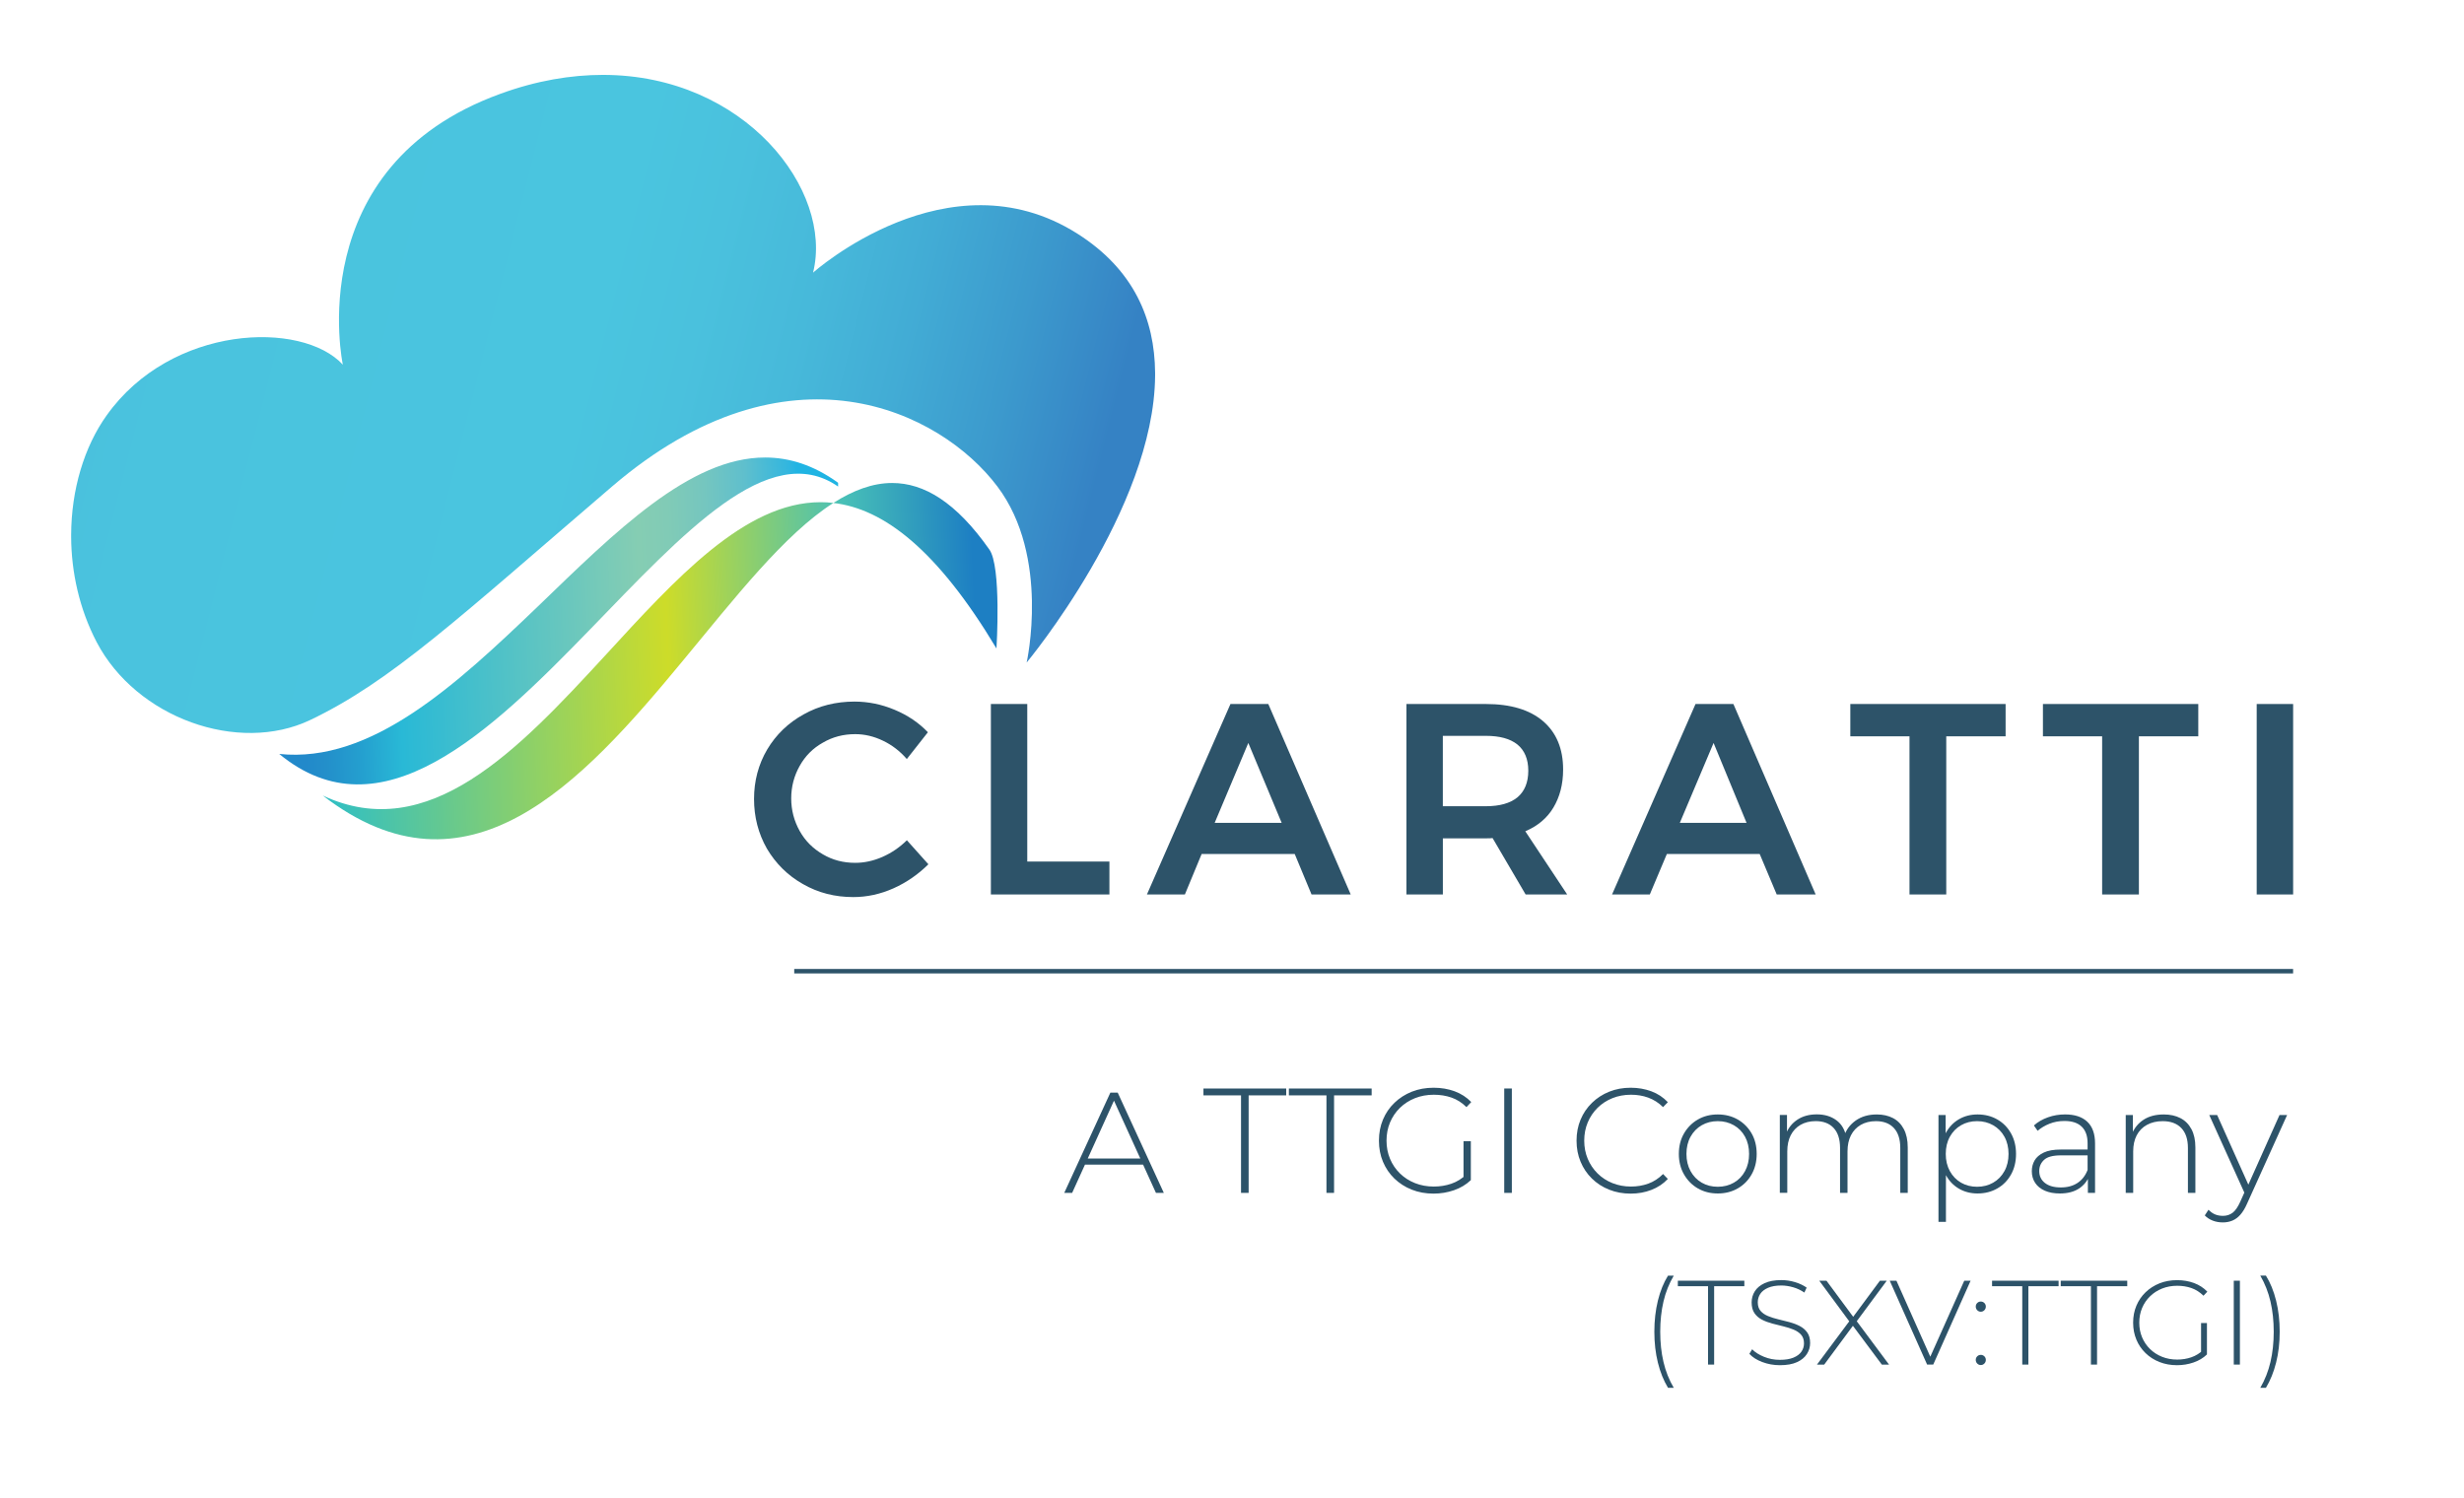 <?xml version="1.0" encoding="utf-8"?>
<!-- Generator: Adobe Illustrator 27.8.1, SVG Export Plug-In . SVG Version: 6.00 Build 0)  -->
<svg version="1.1" id="Layer_1" xmlns="http://www.w3.org/2000/svg" xmlns:xlink="http://www.w3.org/1999/xlink" x="0px" y="0px"
	 viewBox="0 0 841.89 511.79" style="enable-background:new 0 0 841.89 511.79;" xml:space="preserve">
<style type="text/css">
	.st0{fill:#FFFFFF;}
	.st1{clip-path:url(#SVGID_00000151518855588561845850000010416629926959672213_);fill:#FFFFFF;}
	.st2{clip-path:url(#SVGID_00000071528603920812297820000003706157496966420880_);fill:#FFFFFF;}
	.st3{clip-path:url(#SVGID_00000060736370325557470540000017023502972507947669_);fill:#FFFFFF;}
	.st4{clip-path:url(#SVGID_00000104667858295859713210000007936763931784087475_);fill:#FFFFFF;}
	.st5{clip-path:url(#SVGID_00000082361486175994818520000002116164286384326805_);fill:#FFFFFF;}
	.st6{clip-path:url(#SVGID_00000003104429075731827710000016922086453570093741_);fill:#FFFFFF;}
	
		.st7{clip-path:url(#SVGID_00000160875800495642117360000008180939041121205141_);fill:url(#SVGID_00000150810154676061828810000006320819163698680470_);}
	
		.st8{clip-path:url(#SVGID_00000090269193013759186200000001317140284404902050_);fill:url(#SVGID_00000127743213232488952210000004172327068761959089_);}
	
		.st9{clip-path:url(#SVGID_00000160153627651090807780000004280056137013488044_);fill:url(#SVGID_00000140729177220611741320000018255784240766738077_);}
	
		.st10{clip-path:url(#SVGID_00000127019302935961891870000011453229729867267503_);fill:url(#SVGID_00000168101240643312177320000006401713471053648553_);}
	
		.st11{clip-path:url(#SVGID_00000176029940749686484170000006372374395292158906_);fill:url(#SVGID_00000021822603960706377110000006593752516771995010_);}
	
		.st12{clip-path:url(#SVGID_00000158732956652067172390000007623374947742380694_);fill:url(#SVGID_00000161602139408469172970000017148646839526520731_);}
	.st13{fill:#2D5369;}
	
		.st14{clip-path:url(#SVGID_00000098184519451540678890000008603095919749243032_);fill:url(#SVGID_00000098221091284210898680000004526526156561634958_);}
	
		.st15{clip-path:url(#SVGID_00000038401861330086842390000014930048743619786921_);fill:url(#SVGID_00000039831358715578055280000012332879750704512176_);}
	
		.st16{clip-path:url(#SVGID_00000072987786688638166650000007904707592703567263_);fill:url(#SVGID_00000027602850242703559870000016418226627621605045_);}
	
		.st17{clip-path:url(#SVGID_00000175282483706131859520000014074685018171920778_);fill:url(#SVGID_00000181066710056257932650000005490879904089711286_);}
	
		.st18{clip-path:url(#SVGID_00000041265461633423783580000007152372495643605892_);fill:url(#SVGID_00000070801250976762016240000016819226945423731618_);}
	
		.st19{clip-path:url(#SVGID_00000131342958108786584040000016351066675326658438_);fill:url(#SVGID_00000076581096152995920760000007976978301617352891_);}
</style>
<g>
	<g>
		<path class="st13" d="M301.71,253.11c-3.11-1.51-6.31-2.25-9.5-2.25c-4.08,0-7.73,0.96-11.04,2.9c-3.44,1.91-6.05,4.58-7.94,7.95
			c-1.9,3.39-2.89,7.08-2.89,11.1s0.99,7.72,2.89,11.13c1.89,3.37,4.5,6,7.94,7.99c3.32,1.95,6.96,2.9,11.04,2.9
			c3.08,0,6.18-0.66,9.31-2.03c3.13-1.38,5.89-3.27,8.34-5.69l7.35,8.21c-3.46,3.44-7.41,6.19-11.9,8.21c-4.56,2.03-9.13,3-13.77,3
			c-6.24,0-11.97-1.44-17.21-4.45c-5.19-2.94-9.28-7.01-12.31-12.13c-2.91-5.13-4.38-10.77-4.38-16.95c0-6.17,1.5-11.82,4.5-16.91
			c3.04-5.1,7.2-9.09,12.43-11.98c5.23-2.94,11.07-4.38,17.38-4.38c4.67,0,9.25,0.93,13.69,2.79c4.48,1.86,8.28,4.42,11.4,7.69
			l-7.2,9.15C307.54,256.7,304.8,254.58,301.71,253.11z"/>
		<path class="st13" d="M338.57,240.56h12.42v53.84h28.07v11.24h-40.5V240.56z"/>
		<path class="st13" d="M448.12,305.64l-5.74-13.82h-31.81l-5.72,13.82h-12.97l28.54-65.08h12.93l28.16,65.08H448.12z
			 M415.02,281.18h22.9l-11.4-27.31L415.02,281.18z"/>
		<path class="st13" d="M521.27,305.64l-11.29-19.27c-0.51,0.09-1.24,0.09-2.3,0.09h-14.69v19.18h-12.44v-65.08h27.14
			c8.43,0,14.97,1.96,19.52,5.85c4.58,3.92,6.87,9.45,6.87,16.53c0,5.13-1.17,9.42-3.32,13.01c-2.16,3.61-5.36,6.29-9.6,8.1
			l14.31,21.59H521.27z M492.98,275.49h14.69c4.74,0,8.31-1.02,10.78-3.02c2.45-2.04,3.73-5.1,3.73-9.11c0-3.97-1.28-6.98-3.73-8.97
			c-2.47-1.97-6.04-2.95-10.78-2.95h-14.69V275.49z"/>
		<path class="st13" d="M607.06,305.64l-5.81-13.82h-31.73l-5.82,13.82h-12.9l28.52-65.08h12.94l28.11,65.08H607.06z M573.95,281.18
			h22.81l-11.27-27.31L573.95,281.18z"/>
		<path class="st13" d="M632.21,240.56h53.06v11.04h-20.28v54.04h-12.56V251.6h-20.22V240.56z"/>
		<path class="st13" d="M698.02,240.56h53.08v11.04h-20.29v54.04h-12.56V251.6h-20.23V240.56z"/>
		<path class="st13" d="M771.06,240.56h12.45v65.08h-12.45V240.56z"/>
	</g>
	<g>
		<defs>
			<path id="SVGID_00000159445262706356943740000017903787109225774769_" d="M170.89,32.08c-68.41,24.88-53.75,92.53-53.75,92.53
				c-13.99-15.19-58.63-13.71-80.69,17.31c-7.7,10.75-12.09,25.44-12.14,40.84v0.72c0.06,12.09,2.8,24.55,8.69,35.88
				c13.61,26.04,48.46,38.34,72.94,26.69c27.78-13.23,51.04-35.16,103.19-79.82c60.17-51.55,112.24-25.78,131.65,0
				c18.13,24.02,10,60.16,10,60.16s43.57-52.31,43.89-98.02v-1.02c-0.14-18.19-7.18-35.24-26.62-47.55
				C323.94,51.9,277.8,93.17,277.8,93.17c7.01-28.08-23.24-67.58-71.81-67.58C195.14,25.59,183.33,27.53,170.89,32.08"/>
		</defs>
		<clipPath id="SVGID_00000047039729111948464660000000658353914598157982_">
			<use xlink:href="#SVGID_00000159445262706356943740000017903787109225774769_"  style="overflow:visible;"/>
		</clipPath>
		
			<linearGradient id="SVGID_00000153691077422368961940000007721808471945797000_" gradientUnits="userSpaceOnUse" x1="295.605" y1="369.814" x2="301.359" y2="369.814" gradientTransform="matrix(-100.589 -25.453 25.453 -100.589 20703.984 44908.387)">
			<stop  offset="0" style="stop-color:#3582C4"/>
			<stop  offset="0.021" style="stop-color:#3582C4"/>
			<stop  offset="0.026" style="stop-color:#3684C5"/>
			<stop  offset="0.086" style="stop-color:#3C9ACD"/>
			<stop  offset="0.147" style="stop-color:#42ACD5"/>
			<stop  offset="0.206" style="stop-color:#47B9DA"/>
			<stop  offset="0.265" style="stop-color:#4AC1DD"/>
			<stop  offset="0.321" style="stop-color:#4AC5DF"/>
			<stop  offset="0.552" style="stop-color:#4AC3DE"/>
			<stop  offset="0.645" style="stop-color:#49BEDC"/>
			<stop  offset="0.714" style="stop-color:#45B6DA"/>
			<stop  offset="0.77" style="stop-color:#40ABD6"/>
			<stop  offset="0.818" style="stop-color:#399DD2"/>
			<stop  offset="0.853" style="stop-color:#3390CE"/>
			<stop  offset="0.997" style="stop-color:#3582C4"/>
			<stop  offset="1" style="stop-color:#3582C4"/>
		</linearGradient>
		
			<polygon style="clip-path:url(#SVGID_00000047039729111948464660000000658353914598157982_);fill:url(#SVGID_00000153691077422368961940000007721808471945797000_);" points="
			449.9,39.54 46.57,-62.54 -30.87,243.72 372.4,345.82 		"/>
	</g>
	<g>
		<defs>
			<path id="SVGID_00000144334115877050815670000013477775175766636444_" d="M206.71,224.06c-29.78,32.32-60.27,64.69-96.42,47.78
				c49.44,38.13,88.19-3.88,122.93-45.95c17.94-21.67,34.78-43.34,51.52-54.03c-1.46-0.19-2.95-0.26-4.38-0.26
				C254.45,171.6,230.78,197.84,206.71,224.06 M284.74,171.86c17.26,1.99,35.52,16.02,55.73,49.72c0,0,1.77-28.2-2.49-33.89
				c-11.33-16.09-22.24-22.65-33.17-22.65C298.15,165.04,291.45,167.57,284.74,171.86"/>
		</defs>
		<clipPath id="SVGID_00000036970944252946213420000008749590858082901655_">
			<use xlink:href="#SVGID_00000144334115877050815670000013477775175766636444_"  style="overflow:visible;"/>
		</clipPath>
		
			<linearGradient id="SVGID_00000021817646961692598600000005408138571351225774_" gradientUnits="userSpaceOnUse" x1="288.33" y1="367.428" x2="294.085" y2="367.428" gradientTransform="matrix(39.414 -1.721 1.721 39.414 -11887.66 -13743.134)">
			<stop  offset="0" style="stop-color:#31BFC3"/>
			<stop  offset="9.116020e-03" style="stop-color:#31BFC3"/>
			<stop  offset="0.529" style="stop-color:#CDDC29"/>
			<stop  offset="0.802" style="stop-color:#48C0B7"/>
			<stop  offset="0.994" style="stop-color:#1D7FC3"/>
			<stop  offset="1" style="stop-color:#1D7FC3"/>
		</linearGradient>
		
			<polygon style="clip-path:url(#SVGID_00000036970944252946213420000008749590858082901655_);fill:url(#SVGID_00000021817646961692598600000005408138571351225774_);" points="
			110.76,320.12 348.54,309.71 341.79,154.97 103.99,165.33 		"/>
	</g>
	<g>
		<defs>
			<path id="SVGID_00000126290100340825862250000005990826376811589798_" d="M183.87,207.13c-28.03,26.88-57.02,53.8-88.47,50.49
				c34.64,28.6,71.78-7.05,106.33-42.67c31.59-32.56,61.08-65.1,84.63-48.7v-1.29c-8.36-6.04-16.65-8.63-24.92-8.63
				C235.69,156.28,210.24,181.69,183.87,207.13"/>
		</defs>
		<clipPath id="SVGID_00000104671805885629221760000000912234460140354947_">
			<use xlink:href="#SVGID_00000126290100340825862250000005990826376811589798_"  style="overflow:visible;"/>
		</clipPath>
		
			<linearGradient id="SVGID_00000103947042379354828280000003063578295125626297_" gradientUnits="userSpaceOnUse" x1="286.085" y1="366.344" x2="291.84" y2="366.344" gradientTransform="matrix(29.957 -1.308 1.308 29.957 -8947.19 -10378.403)">
			<stop  offset="0" style="stop-color:#2289CA"/>
			<stop  offset="3.259670e-03" style="stop-color:#2289CA"/>
			<stop  offset="0.043" style="stop-color:#238FCA"/>
			<stop  offset="0.112" style="stop-color:#249FCF"/>
			<stop  offset="0.196" style="stop-color:#29B9D6"/>
			<stop  offset="0.679" style="stop-color:#85CDB3"/>
			<stop  offset="0.739" style="stop-color:#81CBB6"/>
			<stop  offset="0.814" style="stop-color:#75C6BF"/>
			<stop  offset="0.896" style="stop-color:#5FBFCD"/>
			<stop  offset="0.983" style="stop-color:#32B6DF"/>
			<stop  offset="1" style="stop-color:#20B4E3"/>
		</linearGradient>
		
			<polygon style="clip-path:url(#SVGID_00000104671805885629221760000000912234460140354947_);fill:url(#SVGID_00000103947042379354828280000003063578295125626297_);" points="
			95.75,294.52 292.31,285.96 285.99,141.49 89.46,150.08 		"/>
	</g>
</g>
<g>
	<g>
		<path class="st13" d="M569.92,474.22c-1.5-2.48-2.66-5.35-3.46-8.6c-0.81-3.25-1.21-6.77-1.21-10.56c0-3.79,0.4-7.33,1.21-10.63
			c0.81-3.29,1.96-6.13,3.46-8.54h1.97c-1.61,2.73-2.79,5.68-3.52,8.85c-0.74,3.17-1.11,6.61-1.11,10.32
			c0,3.71,0.37,7.15,1.11,10.32c0.74,3.17,1.91,6.12,3.52,8.85H569.92z"/>
		<path class="st13" d="M583.6,466.28V439.5h-10.32v-1.88H596v1.88h-10.32v26.78H583.6z"/>
		<path class="st13" d="M608.16,466.49c-2.13,0-4.14-0.36-6.04-1.08c-1.9-0.72-3.37-1.66-4.4-2.8l0.94-1.56
			c0.98,1.01,2.33,1.86,4.03,2.56c1.7,0.7,3.51,1.05,5.42,1.05c1.91,0,3.47-0.25,4.69-0.76c1.21-0.5,2.11-1.18,2.7-2.03
			c0.59-0.85,0.88-1.79,0.88-2.83c0-1.23-0.33-2.21-0.98-2.95c-0.66-0.74-1.51-1.32-2.58-1.76c-1.06-0.44-2.23-0.81-3.48-1.11
			c-1.26-0.3-2.53-0.62-3.81-0.96s-2.46-0.78-3.52-1.33c-1.06-0.55-1.92-1.29-2.56-2.23s-0.96-2.16-0.96-3.67
			c0-1.36,0.35-2.62,1.07-3.77c0.71-1.15,1.81-2.07,3.32-2.78c1.5-0.71,3.43-1.07,5.77-1.07c1.58,0,3.15,0.23,4.69,0.7
			c1.54,0.47,2.86,1.09,3.95,1.88l-0.78,1.68c-1.2-0.82-2.49-1.43-3.87-1.82c-1.38-0.39-2.71-0.59-3.99-0.59
			c-1.83,0-3.34,0.26-4.54,0.78c-1.2,0.52-2.09,1.21-2.66,2.07c-0.57,0.86-0.86,1.82-0.86,2.89c0,1.23,0.32,2.21,0.96,2.95
			c0.64,0.74,1.49,1.32,2.56,1.76c1.06,0.44,2.24,0.81,3.52,1.11c1.28,0.3,2.55,0.62,3.81,0.96s2.42,0.78,3.48,1.33
			c1.06,0.55,1.92,1.28,2.58,2.21s0.98,2.13,0.98,3.6c0,1.34-0.37,2.59-1.11,3.75c-0.74,1.16-1.86,2.09-3.38,2.78
			C612.49,466.14,610.54,466.49,608.16,466.49z"/>
		<path class="st13" d="M620.82,466.28l11.63-15.6v1.64l-10.85-14.7h2.46l9.58,12.94h-0.9l9.58-12.94h2.34l-10.77,14.54v-1.39
			l11.55,15.52h-2.46l-10.32-13.84h0.86l-10.24,13.84H620.82z"/>
		<path class="st13" d="M658.45,466.28l-12.77-28.66h2.29l12.2,27.39h-1.27l12.24-27.39h2.17l-12.77,28.66H658.45z"/>
		<path class="st13" d="M676.79,448.22c-0.46,0-0.87-0.17-1.21-0.51c-0.34-0.34-0.51-0.76-0.51-1.25c0-0.49,0.17-0.9,0.51-1.23
			c0.34-0.33,0.74-0.49,1.21-0.49c0.46,0,0.87,0.16,1.21,0.49c0.34,0.33,0.51,0.74,0.51,1.23c0,0.49-0.17,0.91-0.51,1.25
			S677.26,448.22,676.79,448.22z M676.79,466.44c-0.46,0-0.87-0.17-1.21-0.51c-0.34-0.34-0.51-0.76-0.51-1.25s0.17-0.9,0.51-1.23
			c0.34-0.33,0.74-0.49,1.21-0.49c0.46,0,0.87,0.16,1.21,0.49c0.34,0.33,0.51,0.74,0.51,1.23s-0.17,0.91-0.51,1.25
			C677.66,466.27,677.26,466.44,676.79,466.44z"/>
		<path class="st13" d="M690.96,466.28V439.5h-10.32v-1.88h22.73v1.88h-10.32v26.78H690.96z"/>
		<path class="st13" d="M714.42,466.28V439.5H704.1v-1.88h22.73v1.88h-10.32v26.78H714.42z"/>
		<path class="st13" d="M743.83,466.49c-2.16,0-4.15-0.36-5.98-1.08c-1.83-0.72-3.42-1.74-4.77-3.05c-1.35-1.31-2.4-2.84-3.13-4.61
			c-0.74-1.76-1.11-3.69-1.11-5.79c0-2.1,0.37-4.03,1.11-5.79c0.74-1.76,1.79-3.3,3.15-4.61c1.36-1.31,2.96-2.33,4.77-3.05
			c1.82-0.72,3.81-1.08,6-1.08c2.07,0,4,0.33,5.77,0.98c1.77,0.66,3.29,1.64,4.55,2.95l-1.31,1.39c-1.26-1.23-2.63-2.1-4.12-2.62
			c-1.49-0.52-3.11-0.78-4.85-0.78c-1.86,0-3.57,0.31-5.16,0.94c-1.58,0.63-2.96,1.52-4.13,2.66c-1.18,1.15-2.08,2.48-2.72,4.01
			c-0.64,1.53-0.96,3.19-0.96,5c0,1.8,0.32,3.47,0.96,5c0.64,1.53,1.55,2.87,2.72,4.01c1.17,1.15,2.55,2.03,4.13,2.66
			c1.58,0.63,3.3,0.94,5.16,0.94c1.69,0,3.3-0.26,4.81-0.78c1.51-0.52,2.9-1.38,4.16-2.58l1.19,1.6c-1.28,1.23-2.82,2.15-4.61,2.76
			C747.67,466.18,745.79,466.49,743.83,466.49z M752.05,462.6v-10.52h2.01v10.73L752.05,462.6z"/>
		<path class="st13" d="M763.23,466.28v-28.66h2.09v28.66H763.23z"/>
		<path class="st13" d="M774.21,474.22h-1.92c1.58-2.73,2.74-5.68,3.48-8.85c0.74-3.17,1.11-6.61,1.11-10.32
			c0-3.71-0.37-7.15-1.11-10.32c-0.74-3.17-1.9-6.12-3.48-8.85h1.92c1.5,2.4,2.66,5.25,3.48,8.54c0.82,3.29,1.23,6.83,1.23,10.63
			c0,3.8-0.41,7.32-1.23,10.56C776.87,468.87,775.71,471.74,774.21,474.22z"/>
	</g>
</g>
<g>
	<rect x="271.37" y="331.1" class="st13" width="512.13" height="1.52"/>
</g>
<g>
	<g>
		<path class="st13" d="M363.63,407.61l15.76-34.27h2.5l15.76,34.27h-2.69l-14.88-32.7h1.08l-14.83,32.7H363.63z M369.4,397.96
			l0.83-2.1h20.51l0.83,2.1H369.4z"/>
		<path class="st13" d="M424.03,407.61v-33.32h-12.84v-2.34h28.28v2.34h-12.84v33.32H424.03z"/>
		<path class="st13" d="M453.22,407.61v-33.32h-12.84v-2.34h28.28v2.34h-12.84v33.32H453.22z"/>
		<path class="st13" d="M489.81,407.86c-2.68,0-5.16-0.45-7.44-1.35c-2.28-0.9-4.25-2.17-5.94-3.8c-1.68-1.63-2.98-3.54-3.9-5.73
			c-0.92-2.19-1.38-4.59-1.38-7.21c0-2.62,0.46-5.02,1.38-7.21c0.92-2.19,2.22-4.1,3.92-5.73c1.7-1.63,3.68-2.9,5.94-3.8
			c2.26-0.9,4.75-1.35,7.46-1.35c2.58,0,4.98,0.41,7.18,1.22c2.21,0.82,4.09,2.04,5.66,3.67l-1.63,1.73
			c-1.56-1.53-3.27-2.62-5.12-3.26s-3.86-0.97-6.04-0.97c-2.31,0-4.45,0.39-6.42,1.17c-1.97,0.78-3.69,1.89-5.15,3.31
			c-1.46,1.43-2.59,3.09-3.39,4.99c-0.8,1.9-1.2,3.97-1.2,6.22s0.4,4.31,1.2,6.22c0.8,1.9,1.93,3.57,3.39,4.99
			c1.46,1.43,3.18,2.53,5.15,3.31c1.97,0.78,4.11,1.17,6.42,1.17c2.11,0,4.1-0.32,5.99-0.97c1.89-0.64,3.61-1.71,5.17-3.21
			l1.48,1.99c-1.6,1.53-3.51,2.67-5.73,3.44S492.25,407.86,489.81,407.86z M500.05,403.02v-13.09h2.5v13.35L500.05,403.02z"/>
		<path class="st13" d="M513.96,407.61v-35.67h2.6v35.67H513.96z"/>
		<path class="st13" d="M557.16,407.86c-2.65,0-5.1-0.45-7.36-1.35c-2.26-0.9-4.22-2.17-5.88-3.8c-1.67-1.63-2.96-3.54-3.87-5.73
			c-0.92-2.19-1.38-4.59-1.38-7.21c0-2.62,0.46-5.02,1.38-7.21c0.92-2.19,2.22-4.1,3.9-5.73c1.68-1.63,3.64-2.9,5.88-3.8
			c2.24-0.9,4.69-1.35,7.34-1.35c2.51,0,4.87,0.41,7.06,1.22c2.19,0.82,4.07,2.06,5.63,3.72l-1.63,1.68
			c-1.53-1.49-3.22-2.57-5.07-3.24s-3.81-0.99-5.88-0.99c-2.28,0-4.39,0.39-6.34,1.17c-1.95,0.78-3.65,1.89-5.09,3.31
			c-1.44,1.43-2.57,3.09-3.36,4.99c-0.8,1.9-1.2,3.97-1.2,6.22s0.4,4.31,1.2,6.22c0.8,1.9,1.92,3.57,3.36,4.99
			c1.44,1.43,3.14,2.53,5.09,3.31s4.07,1.17,6.34,1.17c2.07,0,4.03-0.33,5.88-0.99c1.85-0.66,3.54-1.76,5.07-3.29l1.63,1.68
			c-1.56,1.66-3.44,2.91-5.63,3.75C562.03,407.45,559.68,407.86,557.16,407.86z"/>
		<path class="st13" d="M586.92,407.81c-2.55,0-4.81-0.58-6.8-1.73c-1.99-1.15-3.57-2.75-4.74-4.79s-1.76-4.36-1.76-6.98
			c0-2.65,0.59-4.99,1.76-7.01s2.75-3.61,4.74-4.76c1.99-1.15,4.25-1.73,6.8-1.73s4.82,0.58,6.83,1.73c2,1.16,3.58,2.74,4.74,4.76
			c1.16,2.02,1.73,4.36,1.73,7.01c0,2.62-0.58,4.94-1.73,6.98c-1.15,2.04-2.73,3.64-4.74,4.79
			C591.74,407.24,589.47,407.81,586.92,407.81z M586.92,405.52c2.04,0,3.87-0.47,5.5-1.4c1.63-0.93,2.9-2.25,3.82-3.95
			s1.38-3.65,1.38-5.86c0-2.24-0.46-4.2-1.38-5.89c-0.92-1.68-2.19-2.99-3.82-3.92c-1.63-0.93-3.46-1.4-5.5-1.4s-3.86,0.47-5.48,1.4
			c-1.61,0.93-2.89,2.24-3.82,3.92c-0.93,1.68-1.4,3.64-1.4,5.89c0,2.21,0.47,4.16,1.4,5.86c0.93,1.7,2.21,3.01,3.82,3.95
			C583.05,405.05,584.88,405.52,586.92,405.52z"/>
		<path class="st13" d="M641.23,380.81c2.14,0,4,0.42,5.58,1.25c1.58,0.83,2.81,2.09,3.69,3.77c0.88,1.68,1.33,3.76,1.33,6.24v15.54
			h-2.55v-15.34c0-2.99-0.73-5.26-2.19-6.83c-1.46-1.56-3.5-2.34-6.11-2.34c-2,0-3.74,0.43-5.2,1.27c-1.46,0.85-2.58,2.04-3.36,3.57
			s-1.17,3.36-1.17,5.5v14.16h-2.55v-15.34c0-2.99-0.73-5.26-2.19-6.83c-1.46-1.56-3.5-2.34-6.11-2.34c-2,0-3.74,0.43-5.2,1.27
			c-1.46,0.85-2.58,2.04-3.36,3.57s-1.17,3.36-1.17,5.5v14.16h-2.55v-26.6h2.45v7.34l-0.36-0.82c0.78-2.07,2.09-3.71,3.92-4.92
			s4.04-1.81,6.62-1.81c2.65,0,4.88,0.67,6.7,2.01c1.82,1.34,2.96,3.34,3.44,5.99l-0.87-0.36c0.71-2.28,2.05-4.12,4.03-5.53
			C636.02,381.51,638.41,380.81,641.23,380.81z"/>
		<path class="st13" d="M662.33,417.49v-36.48h2.45v8.71l-0.41,4.64l0.51,4.64v18.5H662.33z M675.68,407.81
			c-2.34,0-4.46-0.54-6.34-1.63c-1.88-1.09-3.38-2.64-4.48-4.66c-1.1-2.02-1.66-4.42-1.66-7.21s0.55-5.19,1.66-7.21
			c1.1-2.02,2.6-3.57,4.48-4.66c1.89-1.09,4-1.63,6.34-1.63c2.51,0,4.76,0.57,6.75,1.71c1.99,1.14,3.55,2.73,4.69,4.76
			c1.14,2.04,1.71,4.38,1.71,7.03s-0.57,4.99-1.71,7.03c-1.14,2.04-2.7,3.63-4.69,4.76C680.44,407.24,678.19,407.81,675.68,407.81z
			 M675.52,405.52c2.04,0,3.87-0.47,5.5-1.4c1.63-0.93,2.91-2.25,3.85-3.95s1.4-3.65,1.4-5.86c0-2.24-0.47-4.2-1.4-5.89
			c-0.93-1.68-2.22-2.99-3.85-3.92c-1.63-0.93-3.46-1.4-5.5-1.4s-3.87,0.47-5.48,1.4c-1.61,0.93-2.89,2.24-3.82,3.92
			c-0.93,1.68-1.4,3.64-1.4,5.89c0,2.21,0.47,4.16,1.4,5.86c0.93,1.7,2.21,3.01,3.82,3.95
			C671.66,405.05,673.49,405.52,675.52,405.52z"/>
		<path class="st13" d="M703.8,407.81c-1.97,0-3.68-0.31-5.12-0.94c-1.44-0.63-2.55-1.52-3.31-2.67c-0.76-1.15-1.15-2.48-1.15-3.97
			c0-1.36,0.31-2.59,0.94-3.69c0.63-1.1,1.67-2,3.13-2.7c1.46-0.7,3.41-1.04,5.86-1.04h9.78v1.99h-9.73c-2.75,0-4.68,0.51-5.78,1.53
			c-1.1,1.02-1.66,2.29-1.66,3.82c0,1.7,0.64,3.06,1.94,4.08c1.29,1.02,3.11,1.53,5.45,1.53c2.24,0,4.13-0.51,5.68-1.53
			c1.54-1.02,2.69-2.5,3.44-4.43l0.71,1.73c-0.71,1.94-1.93,3.47-3.64,4.61C708.63,407.24,706.45,407.81,703.8,407.81z
			 M713.38,407.61v-6.06l-0.1-0.92v-9.99c0-2.48-0.67-4.36-2.01-5.66c-1.34-1.29-3.3-1.94-5.89-1.94c-1.83,0-3.54,0.31-5.12,0.94
			c-1.58,0.63-2.93,1.44-4.05,2.42l-1.27-1.83c1.32-1.19,2.92-2.11,4.79-2.78s3.82-0.99,5.86-0.99c3.29,0,5.83,0.83,7.59,2.5
			c1.77,1.67,2.65,4.14,2.65,7.44v16.87H713.38z"/>
		<path class="st13" d="M739.31,380.81c2.17,0,4.07,0.42,5.68,1.25s2.87,2.09,3.77,3.77c0.9,1.68,1.35,3.76,1.35,6.24v15.54h-2.55
			v-15.34c0-2.99-0.76-5.26-2.27-6.83c-1.51-1.56-3.63-2.34-6.34-2.34c-2.07,0-3.87,0.43-5.4,1.27s-2.69,2.04-3.49,3.57
			s-1.2,3.36-1.2,5.5v14.16h-2.55v-26.6h2.45v7.39l-0.36-0.81c0.81-2.11,2.16-3.76,4.02-4.97S736.6,380.81,739.31,380.81z"/>
		<path class="st13" d="M759.49,417.7c-1.22,0-2.37-0.2-3.44-0.61c-1.07-0.41-1.98-1-2.73-1.78l1.27-1.94
			c0.68,0.71,1.42,1.24,2.22,1.58c0.8,0.34,1.71,0.51,2.73,0.51c1.22,0,2.3-0.34,3.24-1.02c0.93-0.68,1.81-1.92,2.62-3.72l1.83-4.08
			l0.36-0.46l11.26-25.17h2.6l-13.65,30.21c-0.71,1.63-1.49,2.91-2.32,3.85c-0.83,0.93-1.74,1.6-2.73,2.01
			C761.76,417.49,760.68,417.7,759.49,417.7z M767.18,408.27l-12.33-27.26h2.7l11.21,25.02L767.18,408.27z"/>
	</g>
</g>
</svg>
